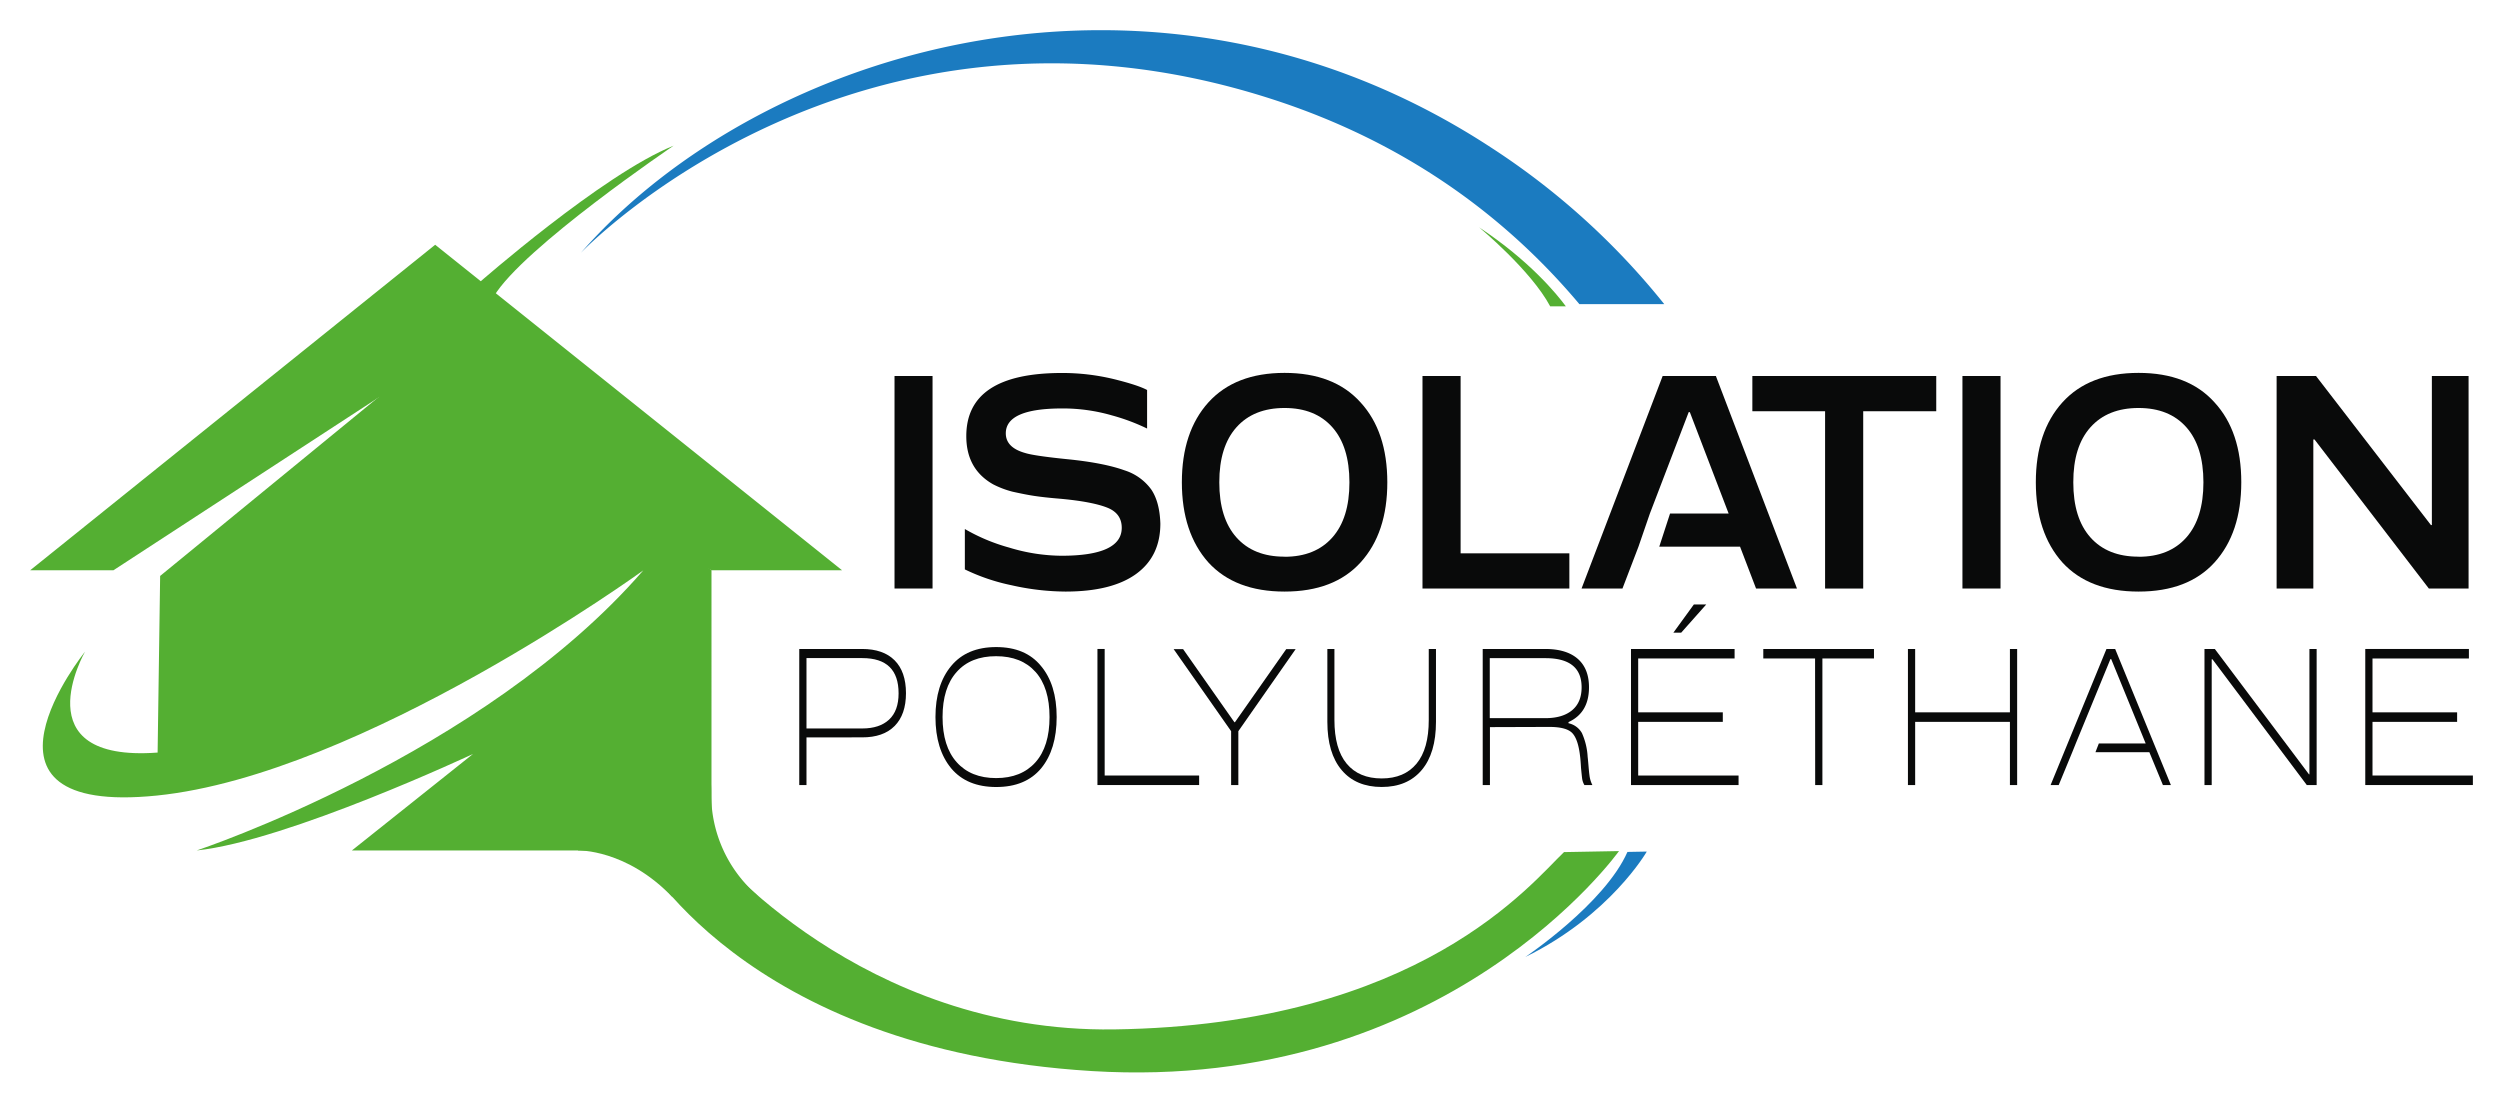 <?xml version="1.0" encoding="UTF-8"?> <svg xmlns="http://www.w3.org/2000/svg" xmlns:xlink="http://www.w3.org/1999/xlink" id="Calque_1" data-name="Calque 1" viewBox="0 0 761.36 333.96"><defs><style>.cls-1{fill:#54af32;}.cls-2{fill:url(#Dégradé_sans_nom_9);}.cls-3{fill:url(#Dégradé_sans_nom_9-2);}.cls-4{fill:#1b7bc0;}.cls-5{fill:url(#Dégradé_sans_nom_9-3);}.cls-6{fill:url(#Dégradé_sans_nom_9-4);}.cls-7{fill:#090a0a;}</style><linearGradient id="Dégradé_sans_nom_9" x1="9.19" y1="124.1" x2="256.44" y2="124.1" gradientUnits="userSpaceOnUse"><stop offset="0" stop-color="#54af32"></stop><stop offset="1" stop-color="#54af32"></stop></linearGradient><linearGradient id="Dégradé_sans_nom_9-2" x1="31.13" y1="182.89" x2="234.75" y2="182.89" xlink:href="#Dégradé_sans_nom_9"></linearGradient><linearGradient id="Dégradé_sans_nom_9-3" x1="211.62" y1="254.64" x2="232.71" y2="254.64" xlink:href="#Dégradé_sans_nom_9"></linearGradient><linearGradient id="Dégradé_sans_nom_9-4" x1="176.64" y1="260.05" x2="207.59" y2="260.05" xlink:href="#Dégradé_sans_nom_9"></linearGradient></defs><path class="cls-1" d="M194.18,258.76h22.48s45.54,55.83,122.65,54.74c93.17-1.32,127.22-44.75,137-54l16.74-.31s-52.31,73.59-160.47,67C225.44,319.64,194.18,258.76,194.18,258.76Z"></path><polyline class="cls-2" points="115.55 120.88 34.55 173.67 9.19 173.67 132.53 74.54 256.44 173.67 216.68 173.67"></polyline><path class="cls-3" d="M48.77,175.4l83.76-68.59,84.15,66.86V259H107.17l36.89-29.39S87.57,256.09,59.91,259c0,0,87-28.82,136-85.3,0,0-85.88,62.25-148.12,68.58s-21.9-43.8-21.9-43.8S6.5,232.26,48,229.19Z"></path><path class="cls-4" d="M454.37,45.11C352.26-21.87,232,14.15,176.9,77c0,0,83.36-87.53,209.89-47,42.26,13.52,72.55,36.85,94.2,62.62h25.85A222.64,222.64,0,0,0,454.37,45.11Z"></path><path class="cls-4" d="M501.52,259.34s-11.11,19.41-37,32.11c0,0,24.14-16.2,31.11-32Z"></path><path class="cls-1" d="M450.45,69.23s15.79,13.06,21.65,24.06h4.77C474.14,89.59,465.89,79.45,450.45,69.23Z"></path><path class="cls-5" d="M230.84,272.82a40.46,40.46,0,0,1-14.24-31c0-20.24-6.85,23.08-6.85,23.08L221.66,267Z"></path><path class="cls-6" d="M176.08,259s14.79-.43,28.76,14.28l-5.34-26.39-25.6,5.26Z"></path><path class="cls-1" d="M145.68,86.29S183.57,53,205.14,44.37c0,0-45.92,31.07-54.75,45.9Z"></path><path class="cls-7" d="M284,179.23H272.42V114.51H284Z"></path><path class="cls-7" d="M325.07,139.85q11.12,1.11,17.49,3.42a16,16,0,0,1,8.06,5.82q2.55,3.79,2.76,10.36,0,10-7.39,15.35t-21.48,5.36A76.35,76.35,0,0,1,308,178.22a60.53,60.53,0,0,1-14.16-4.81v-12.3a56.69,56.69,0,0,0,13.45,5.64,55.64,55.64,0,0,0,16,2.5q18.33,0,18.33-8.51c0-2.89-1.44-4.93-4.32-6.1s-7.71-2.16-14.64-2.77q-4.53-.37-7.65-.84-2.47-.36-6.65-1.29a28.16,28.16,0,0,1-5.87-2.22q-8.22-4.62-8.21-14.7,0-19.23,29.16-19.23a66.79,66.79,0,0,1,15.71,1.85q7.43,1.84,10.19,3.33v11.74a61.61,61.61,0,0,0-10.69-4,53.72,53.72,0,0,0-15.14-2.12q-17.2,0-17.2,7.58,0,4.35,5.94,6Q315,138.83,325.07,139.85Z"></path><path class="cls-7" d="M368,122.56q8.15-9,23.21-9t23.15,9q8.13,8.87,8.14,24.31t-8.14,24.41q-8.07,8.88-23.15,8.88T368,171.28q-8.07-9.06-8.07-24.41T368,122.56Zm23.21,47q9.34,0,14.55-5.88t5.2-16.78q0-10.91-5.2-16.78t-14.55-5.87q-9.41,0-14.65,5.87t-5.23,16.78q0,10.92,5.23,16.78T391.17,169.53Z"></path><path class="cls-7" d="M433.21,179.23V114.51h11.61v54h33.12v10.72Z"></path><path class="cls-7" d="M555.82,125.24H533.67V114.51h56v10.73H567.43v54H555.82Z"></path><path class="cls-7" d="M609.25,179.23h-11.6V114.51h11.6Z"></path><path class="cls-7" d="M628.08,122.56q8.13-9,23.21-9t23.14,9q8.15,8.87,8.14,24.31t-8.14,24.41q-8.05,8.88-23.14,8.88t-23.21-8.88Q620,162.22,620,146.87T628.08,122.56Zm23.21,47q9.35,0,14.55-5.88t5.2-16.78q0-10.91-5.2-16.78t-14.55-5.87q-9.4,0-14.65,5.87t-5.23,16.78q0,10.92,5.23,16.78T651.29,169.53Z"></path><path class="cls-7" d="M740.61,159.91v-45.4h11.18v64.72h-12.1l-34.82-45.39h-.36v45.39H693.33V114.51h12l35,45.4Z"></path><polygon class="cls-7" points="522.56 114.51 506.35 114.51 481.65 179.24 494.11 179.24 498.99 166.48 502.46 156.4 514.28 125.52 514.63 125.52 526.45 156.4 508.6 156.4 505.32 166.48 529.92 166.48 534.8 179.24 547.26 179.24 522.56 114.51"></polygon><path class="cls-7" d="M245.61,224.57v14.51h-2.2V197.64h19.12q6.47,0,9.92,3.46t3.46,10q0,6.51-3.46,10t-9.92,3.46Zm17-24.15h-17v21.43h17q5.25,0,8.15-2.69t2.9-8Q273.67,200.42,262.62,200.42Z"></path><path class="cls-7" d="M317.07,234q-4.76,5.69-13.69,5.68T289.69,234q-4.8-5.81-4.8-15.63t4.8-15.57q4.76-5.74,13.69-5.74T317,202.79q4.8,5.69,4.8,15.57T317.07,234Zm-1.71-29.37q-4.26-4.78-12-4.79t-12,4.79q-4.31,4.8-4.31,13.74t4.31,13.76q4.31,4.83,12,4.83t12-4.83q4.27-4.81,4.27-13.76T315.36,204.62Z"></path><path class="cls-7" d="M334.22,239.08V197.64h2.2v38.54h28.77v2.9Z"></path><path class="cls-7" d="M377.13,222.68v16.4h-2.2v-16.4l-17.51-25h2.88l15.62,22.26h.18l15.62-22.26h2.87Z"></path><path class="cls-7" d="M406.39,197.64v21.61q0,8.82,3.73,13.32t10.68,4.5q6.87,0,10.6-4.5t3.72-13.32V197.64h2.2v22.2q0,9.53-4.35,14.68t-12.17,5.15c-5.23,0-9.31-1.71-12.21-5.15s-4.35-8.33-4.35-14.68v-22.2Z"></path><path class="cls-7" d="M483.51,230.5c.06.47.15,1.42.27,2.84s.21,2.3.27,2.66a8.89,8.89,0,0,0,.9,3.08h-2.43a5.33,5.33,0,0,1-.67-1.84c-.06-.39-.18-1.51-.36-3.37-.09-1.58-.18-2.72-.27-3.43-.39-3.52-1.18-5.9-2.38-7.17s-3.54-1.89-7-1.89l-18.09.06v17.64h-2.2V197.64h19q6.51,0,9.94,3t3.43,8.67q0,7.75-6.24,10.6v.35a6.17,6.17,0,0,1,4.09,3A20.39,20.39,0,0,1,483.51,230.5ZM453.7,218.71h16.93c3.47,0,6.18-.79,8.12-2.39s2.92-3.94,2.92-7q0-8.88-11-8.88H453.7Z"></path><path class="cls-7" d="M529.47,239.08H496.71V197.64h31.55v2.9H498.9v16.4h25.77v2.9H498.9v16.34h30.57ZM512,192.67h-2.38l6.24-8.59h3.77Z"></path><path class="cls-7" d="M552.77,200.54H537v-2.9h33.71v2.9H555v38.54h-2.2Z"></path><path class="cls-7" d="M612.11,219.84H583.25v19.24h-2.2V197.64h2.2v19.3h28.86v-19.3h2.2v41.44h-2.2Z"></path><path class="cls-7" d="M703.32,235.82V197.64h2.2v41.44h-3l-28.73-38.3h-.23v38.3h-2.2V197.64h3.15l28.68,38.18Z"></path><path class="cls-7" d="M753.1,239.08H720.33V197.64h31.56v2.9H722.53v16.4H748.3v2.9H722.53v16.34H753.1Z"></path><polygon class="cls-7" points="644.16 197.64 641.51 197.64 624.5 239.08 626.97 239.08 631.1 229.07 632.17 226.41 642.72 200.72 642.95 200.72 653.45 226.41 639.19 226.41 638.16 229.07 654.57 229.07 658.7 239.08 661.13 239.08 644.16 197.64"></polygon></svg> 